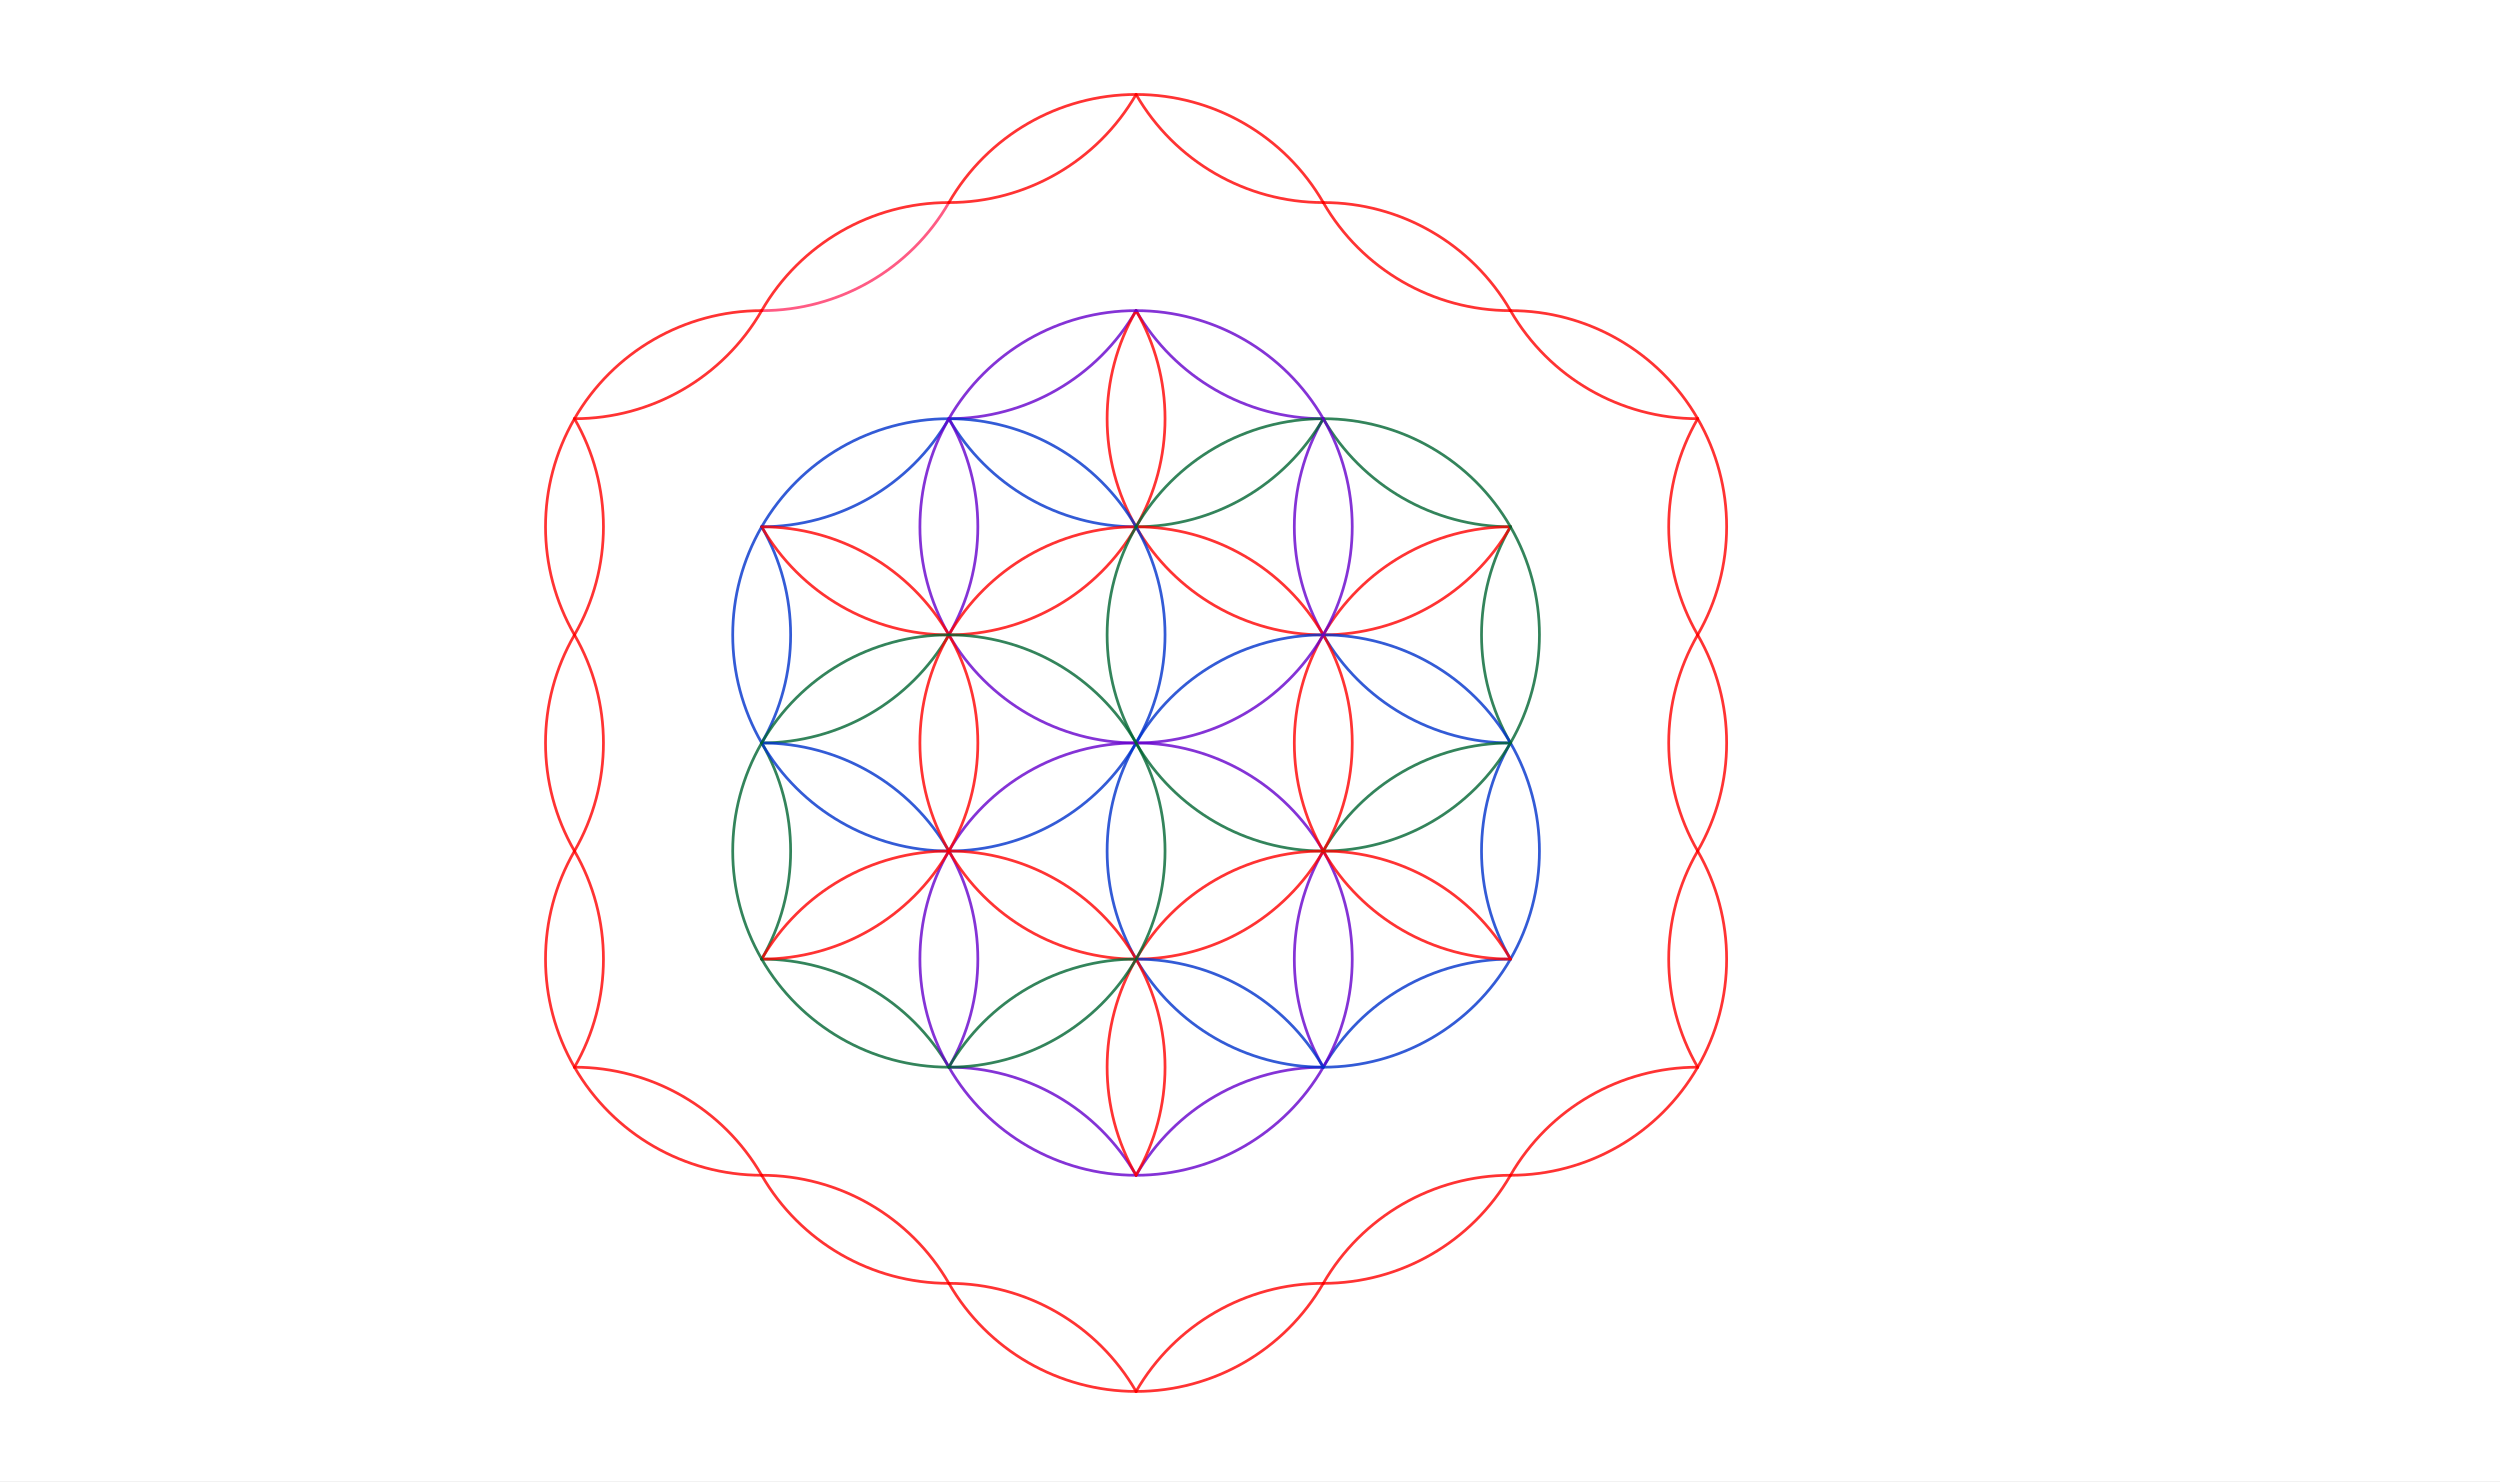 <svg version="1.1" xmlns="http://www.w3.org/2000/svg" xmlns:xlink="http://www.w3.org/1999/xlink" width="1358" height="805"><rect width="100%" height="100%" fill="#333333" stroke="none"/><defs><clipPath id="FHeHgraZwhUx"><path fill="none" stroke="none" d=" M 0 0 L 1358 0 L 1358 805 L 0 805 L 0 0 Z"/></clipPath></defs><g transform="scale(1,1)" clip-path="url(#FHeHgraZwhUx)"><g><rect fill="rgb(255,255,255)" stroke="none" x="0" y="0" width="1358" height="805" fill-opacity="1"/><path fill="none" stroke="rgb(255,0,0)" paint-order="fill stroke markers" d=" M 922.177 344.861 C 901.202 381.19 901.202 425.95 922.177 462.279" stroke-opacity="0.8" stroke-linecap="round" stroke-linejoin="round" stroke-miterlimit="10" stroke-width="1.5"/><path fill="none" stroke="rgb(255,0,0)" paint-order="fill stroke markers" d=" M 515.431 697.114 C 494.456 660.784 455.694 638.405 413.745 638.405" stroke-opacity="0.8" stroke-linecap="round" stroke-linejoin="round" stroke-miterlimit="10" stroke-width="1.5"/><path fill="none" stroke="rgb(255,0,0)" paint-order="fill stroke markers" d=" M 312.058 462.279 C 333.033 425.95 333.033 381.19 312.058 344.861" stroke-opacity="0.8" stroke-linecap="round" stroke-linejoin="round" stroke-miterlimit="10" stroke-width="1.5"/><path fill="none" stroke="rgb(255,0,0)" paint-order="fill stroke markers" d=" M 312.058 344.861 C 333.033 308.532 333.033 263.773 312.058 227.444" stroke-opacity="0.8" stroke-linecap="round" stroke-linejoin="round" stroke-miterlimit="10" stroke-width="1.5"/><path fill="none" stroke="rgb(255,0,0)" paint-order="fill stroke markers" d=" M 312.058 227.444 C 354.007 227.444 392.77 205.064 413.745 168.735" stroke-opacity="0.8" stroke-linecap="round" stroke-linejoin="round" stroke-miterlimit="10" stroke-width="1.5"/><path fill="none" stroke="rgb(255,51,102)" paint-order="fill stroke markers" d=" M 413.745 168.735 C 455.694 168.735 494.456 146.356 515.431 110.026" stroke-opacity="0.8" stroke-linecap="round" stroke-linejoin="round" stroke-miterlimit="10" stroke-width="1.5"/><path fill="none" stroke="rgb(255,0,0)" paint-order="fill stroke markers" d=" M 922.177 462.279 C 901.202 498.608 901.201 543.367 922.175 579.697" stroke-opacity="0.8" stroke-linecap="round" stroke-linejoin="round" stroke-miterlimit="10" stroke-width="1.5"/><path fill="none" stroke="rgb(255,0,0)" paint-order="fill stroke markers" d=" M 515.431 110.026 C 557.38 110.026 596.143 87.647 617.118 51.318" stroke-opacity="0.8" stroke-linecap="round" stroke-linejoin="round" stroke-miterlimit="10" stroke-width="1.5"/><path fill="none" stroke="rgb(255,0,0)" paint-order="fill stroke markers" d=" M 617.118 51.318 C 638.092 87.647 676.855 110.026 718.804 110.026" stroke-opacity="0.8" stroke-linecap="round" stroke-linejoin="round" stroke-miterlimit="10" stroke-width="1.5"/><path fill="none" stroke="rgb(0,102,51)" paint-order="fill stroke markers" d=" M 820.49 286.153 C 799.516 322.482 799.516 367.241 820.49 403.57" stroke-opacity="0.8" stroke-linecap="round" stroke-linejoin="round" stroke-miterlimit="10" stroke-width="1.5"/><path fill="none" stroke="rgb(0,51,204)" paint-order="fill stroke markers" d=" M 820.49 520.987 C 778.541 520.987 739.779 543.367 718.804 579.696" stroke-opacity="0.8" stroke-linecap="round" stroke-linejoin="round" stroke-miterlimit="10" stroke-width="1.5"/><path fill="none" stroke="rgb(102,0,204)" paint-order="fill stroke markers" d=" M 617.118 168.735 C 638.092 205.064 676.855 227.444 718.804 227.444" stroke-opacity="0.8" stroke-linecap="round" stroke-linejoin="round" stroke-miterlimit="10" stroke-width="1.5"/><path fill="none" stroke="rgb(102,0,204)" paint-order="fill stroke markers" d=" M 515.431 227.444 C 557.38 227.444 596.143 205.064 617.118 168.735" stroke-opacity="0.8" stroke-linecap="round" stroke-linejoin="round" stroke-miterlimit="10" stroke-width="1.5"/><path fill="none" stroke="rgb(0,51,204)" paint-order="fill stroke markers" d=" M 820.49 403.57 C 799.516 439.899 799.516 484.658 820.49 520.987" stroke-opacity="0.8" stroke-linecap="round" stroke-linejoin="round" stroke-miterlimit="10" stroke-width="1.5"/><path fill="none" stroke="rgb(255,0,0)" paint-order="fill stroke markers" d=" M 922.177 579.696 C 880.228 579.696 841.465 602.076 820.49 638.405" stroke-opacity="0.8" stroke-linecap="round" stroke-linejoin="round" stroke-miterlimit="10" stroke-width="1.5"/><path fill="none" stroke="rgb(255,0,0)" paint-order="fill stroke markers" d=" M 820.49 638.405 C 778.541 638.405 739.779 660.784 718.804 697.114" stroke-opacity="0.8" stroke-linecap="round" stroke-linejoin="round" stroke-miterlimit="10" stroke-width="1.5"/><path fill="none" stroke="rgb(255,0,0)" paint-order="fill stroke markers" d=" M 718.804 697.114 C 676.855 697.114 638.092 719.493 617.118 755.822" stroke-opacity="0.8" stroke-linecap="round" stroke-linejoin="round" stroke-miterlimit="10" stroke-width="1.5"/><path fill="none" stroke="rgb(255,0,0)" paint-order="fill stroke markers" d=" M 617.118 755.822 C 596.143 719.493 557.38 697.114 515.431 697.114" stroke-opacity="0.8" stroke-linecap="round" stroke-linejoin="round" stroke-miterlimit="10" stroke-width="1.5"/><path fill="none" stroke="rgb(102,0,204)" paint-order="fill stroke markers" d=" M 718.804 579.696 C 676.855 579.696 638.092 602.076 617.118 638.405" stroke-opacity="0.8" stroke-linecap="round" stroke-linejoin="round" stroke-miterlimit="10" stroke-width="1.5"/><path fill="none" stroke="rgb(102,0,204)" paint-order="fill stroke markers" d=" M 617.118 638.405 C 596.143 602.076 557.38 579.696 515.431 579.696" stroke-opacity="0.8" stroke-linecap="round" stroke-linejoin="round" stroke-miterlimit="10" stroke-width="1.5"/><path fill="none" stroke="rgb(255,0,0)" paint-order="fill stroke markers" d=" M 922.177 227.444 C 901.202 263.773 901.202 308.532 922.177 344.861" stroke-opacity="0.8" stroke-linecap="round" stroke-linejoin="round" stroke-miterlimit="10" stroke-width="1.5"/><path fill="none" stroke="rgb(255,0,0)" paint-order="fill stroke markers" d=" M 312.058 579.696 C 333.033 543.367 333.033 498.608 312.058 462.279" stroke-opacity="0.8" stroke-linecap="round" stroke-linejoin="round" stroke-miterlimit="10" stroke-width="1.5"/><path fill="none" stroke="rgb(255,0,0)" paint-order="fill stroke markers" d=" M 413.745 638.405 C 392.77 602.076 354.007 579.696 312.058 579.696" stroke-opacity="0.8" stroke-linecap="round" stroke-linejoin="round" stroke-miterlimit="10" stroke-width="1.5"/><path fill="none" stroke="rgb(0,102,51)" paint-order="fill stroke markers" d=" M 515.431 579.696 C 494.456 543.367 455.694 520.987 413.745 520.987" stroke-opacity="0.8" stroke-linecap="round" stroke-linejoin="round" stroke-miterlimit="10" stroke-width="1.5"/><path fill="none" stroke="rgb(0,51,204)" paint-order="fill stroke markers" d=" M 413.745 403.57 C 434.719 367.241 434.719 322.482 413.745 286.153" stroke-opacity="0.8" stroke-linecap="round" stroke-linejoin="round" stroke-miterlimit="10" stroke-width="1.5"/><path fill="none" stroke="rgb(0,102,51)" paint-order="fill stroke markers" d=" M 413.745 520.987 C 434.719 484.658 434.719 439.899 413.745 403.57" stroke-opacity="0.8" stroke-linecap="round" stroke-linejoin="round" stroke-miterlimit="10" stroke-width="1.5"/><path fill="none" stroke="rgb(0,51,204)" paint-order="fill stroke markers" d=" M 413.745 286.153 C 455.694 286.153 494.456 263.773 515.431 227.444" stroke-opacity="0.8" stroke-linecap="round" stroke-linejoin="round" stroke-miterlimit="10" stroke-width="1.5"/><path fill="none" stroke="rgb(255,0,0)" paint-order="fill stroke markers" d=" M 820.49 168.735 C 841.465 205.064 880.228 227.444 922.177 227.444" stroke-opacity="0.8" stroke-linecap="round" stroke-linejoin="round" stroke-miterlimit="10" stroke-width="1.5"/><path fill="none" stroke="rgb(0,102,51)" paint-order="fill stroke markers" d=" M 718.804 227.444 C 739.779 263.773 778.541 286.153 820.49 286.153" stroke-opacity="0.8" stroke-linecap="round" stroke-linejoin="round" stroke-miterlimit="10" stroke-width="1.5"/><path fill="none" stroke="rgb(255,0,0)" paint-order="fill stroke markers" d=" M 515.431 110.026 C 473.482 110.026 434.719 132.406 413.745 168.735" stroke-opacity="0.8" stroke-linecap="round" stroke-linejoin="round" stroke-miterlimit="10" stroke-width="1.5"/><path fill="none" stroke="rgb(255,0,0)" paint-order="fill stroke markers" d=" M 413.745 168.735 C 371.795 168.735 333.033 191.115 312.058 227.444" stroke-opacity="0.8" stroke-linecap="round" stroke-linejoin="round" stroke-miterlimit="10" stroke-width="1.5"/><path fill="none" stroke="rgb(255,0,0)" paint-order="fill stroke markers" d=" M 718.804 110.026 C 697.829 73.697 659.067 51.318 617.118 51.318" stroke-opacity="0.8" stroke-linecap="round" stroke-linejoin="round" stroke-miterlimit="10" stroke-width="1.5"/><path fill="none" stroke="rgb(255,0,0)" paint-order="fill stroke markers" d=" M 617.118 51.318 C 575.168 51.318 536.406 73.697 515.431 110.026" stroke-opacity="0.8" stroke-linecap="round" stroke-linejoin="round" stroke-miterlimit="10" stroke-width="1.5"/><path fill="none" stroke="rgb(255,0,0)" paint-order="fill stroke markers" d=" M 312.058 227.444 C 291.084 263.773 291.084 308.532 312.058 344.861" stroke-opacity="0.8" stroke-linecap="round" stroke-linejoin="round" stroke-miterlimit="10" stroke-width="1.5"/><path fill="none" stroke="rgb(255,0,0)" paint-order="fill stroke markers" d=" M 312.058 344.861 C 291.084 381.19 291.084 425.95 312.058 462.279" stroke-opacity="0.8" stroke-linecap="round" stroke-linejoin="round" stroke-miterlimit="10" stroke-width="1.5"/><path fill="none" stroke="rgb(255,0,0)" paint-order="fill stroke markers" d=" M 312.058 462.279 C 291.084 498.608 291.084 543.367 312.058 579.696" stroke-opacity="0.8" stroke-linecap="round" stroke-linejoin="round" stroke-miterlimit="10" stroke-width="1.5"/><path fill="none" stroke="rgb(255,0,0)" paint-order="fill stroke markers" d=" M 312.058 579.696 C 333.033 616.025 371.795 638.405 413.745 638.405" stroke-opacity="0.8" stroke-linecap="round" stroke-linejoin="round" stroke-miterlimit="10" stroke-width="1.5"/><path fill="none" stroke="rgb(255,0,0)" paint-order="fill stroke markers" d=" M 413.745 638.405 C 434.719 674.734 473.482 697.114 515.431 697.114" stroke-opacity="0.8" stroke-linecap="round" stroke-linejoin="round" stroke-miterlimit="10" stroke-width="1.5"/><path fill="none" stroke="rgb(255,0,0)" paint-order="fill stroke markers" d=" M 515.431 697.114 C 536.406 733.443 575.168 755.822 617.118 755.822" stroke-opacity="0.8" stroke-linecap="round" stroke-linejoin="round" stroke-miterlimit="10" stroke-width="1.5"/><path fill="none" stroke="rgb(255,0,0)" paint-order="fill stroke markers" d=" M 718.804 110.026 C 739.779 146.356 778.541 168.735 820.49 168.735" stroke-opacity="0.8" stroke-linecap="round" stroke-linejoin="round" stroke-miterlimit="10" stroke-width="1.5"/><path fill="none" stroke="rgb(255,0,0)" paint-order="fill stroke markers" d=" M 922.177 462.279 C 943.152 425.95 943.152 381.19 922.177 344.861" stroke-opacity="0.8" stroke-linecap="round" stroke-linejoin="round" stroke-miterlimit="10" stroke-width="1.5"/><path fill="none" stroke="rgb(255,0,0)" paint-order="fill stroke markers" d=" M 718.804 697.114 C 760.753 697.114 799.516 674.734 820.49 638.405" stroke-opacity="0.8" stroke-linecap="round" stroke-linejoin="round" stroke-miterlimit="10" stroke-width="1.5"/><path fill="none" stroke="rgb(255,0,0)" paint-order="fill stroke markers" d=" M 617.118 755.822 C 659.067 755.822 697.829 733.443 718.804 697.114" stroke-opacity="0.8" stroke-linecap="round" stroke-linejoin="round" stroke-miterlimit="10" stroke-width="1.5"/><path fill="none" stroke="rgb(255,0,0)" paint-order="fill stroke markers" d=" M 820.49 168.735 C 799.516 132.406 760.753 110.026 718.804 110.026" stroke-opacity="0.8" stroke-linecap="round" stroke-linejoin="round" stroke-miterlimit="10" stroke-width="1.5"/><path fill="none" stroke="rgb(102,0,204)" paint-order="fill stroke markers" d=" M 718.804 227.444 C 697.829 263.773 697.829 308.532 718.804 344.861" stroke-opacity="0.8" stroke-linecap="round" stroke-linejoin="round" stroke-miterlimit="10" stroke-width="1.5"/><path fill="none" stroke="rgb(0,51,204)" paint-order="fill stroke markers" d=" M 718.804 344.861 C 739.779 381.19 778.541 403.57 820.49 403.57" stroke-opacity="0.8" stroke-linecap="round" stroke-linejoin="round" stroke-miterlimit="10" stroke-width="1.5"/><path fill="none" stroke="rgb(255,0,0)" paint-order="fill stroke markers" d=" M 617.118 168.735 C 596.143 205.064 596.143 249.824 617.118 286.153" stroke-opacity="0.8" stroke-linecap="round" stroke-linejoin="round" stroke-miterlimit="10" stroke-width="1.5"/><path fill="none" stroke="rgb(255,0,0)" paint-order="fill stroke markers" d=" M 617.118 286.153 C 638.092 322.482 676.855 344.861 718.804 344.861" stroke-opacity="0.8" stroke-linecap="round" stroke-linejoin="round" stroke-miterlimit="10" stroke-width="1.5"/><path fill="none" stroke="rgb(255,0,0)" paint-order="fill stroke markers" d=" M 718.804 344.861 C 760.753 344.861 799.516 322.482 820.49 286.153" stroke-opacity="0.8" stroke-linecap="round" stroke-linejoin="round" stroke-miterlimit="10" stroke-width="1.5"/><path fill="none" stroke="rgb(0,51,204)" paint-order="fill stroke markers" d=" M 515.431 227.444 C 536.406 263.773 575.168 286.153 617.118 286.153" stroke-opacity="0.8" stroke-linecap="round" stroke-linejoin="round" stroke-miterlimit="10" stroke-width="1.5"/><path fill="none" stroke="rgb(0,102,51)" paint-order="fill stroke markers" d=" M 617.118 286.153 C 659.067 286.153 697.829 263.773 718.804 227.444" stroke-opacity="0.8" stroke-linecap="round" stroke-linejoin="round" stroke-miterlimit="10" stroke-width="1.5"/><path fill="none" stroke="rgb(255,0,0)" paint-order="fill stroke markers" d=" M 413.745 286.153 C 434.719 322.482 473.482 344.861 515.431 344.861" stroke-opacity="0.8" stroke-linecap="round" stroke-linejoin="round" stroke-miterlimit="10" stroke-width="1.5"/><path fill="none" stroke="rgb(255,0,0)" paint-order="fill stroke markers" d=" M 515.431 344.861 C 557.38 344.861 596.143 322.482 617.118 286.153" stroke-opacity="0.8" stroke-linecap="round" stroke-linejoin="round" stroke-miterlimit="10" stroke-width="1.5"/><path fill="none" stroke="rgb(255,0,0)" paint-order="fill stroke markers" d=" M 617.118 286.153 C 638.092 249.824 638.092 205.064 617.118 168.735" stroke-opacity="0.8" stroke-linecap="round" stroke-linejoin="round" stroke-miterlimit="10" stroke-width="1.5"/><path fill="none" stroke="rgb(0,102,51)" paint-order="fill stroke markers" d=" M 413.745 403.57 C 455.694 403.57 494.456 381.19 515.431 344.861" stroke-opacity="0.8" stroke-linecap="round" stroke-linejoin="round" stroke-miterlimit="10" stroke-width="1.5"/><path fill="none" stroke="rgb(102,0,204)" paint-order="fill stroke markers" d=" M 515.431 344.861 C 536.406 308.532 536.406 263.773 515.431 227.444" stroke-opacity="0.8" stroke-linecap="round" stroke-linejoin="round" stroke-miterlimit="10" stroke-width="1.5"/><path fill="none" stroke="rgb(102,0,204)" paint-order="fill stroke markers" d=" M 515.431 579.696 C 536.406 543.367 536.406 498.608 515.431 462.279" stroke-opacity="0.8" stroke-linecap="round" stroke-linejoin="round" stroke-miterlimit="10" stroke-width="1.5"/><path fill="none" stroke="rgb(0,51,204)" paint-order="fill stroke markers" d=" M 515.431 462.279 C 494.456 425.95 455.694 403.57 413.745 403.57" stroke-opacity="0.8" stroke-linecap="round" stroke-linejoin="round" stroke-miterlimit="10" stroke-width="1.5"/><path fill="none" stroke="rgb(102,0,204)" paint-order="fill stroke markers" d=" M 515.431 462.279 C 494.456 498.608 494.456 543.367 515.431 579.696" stroke-opacity="0.8" stroke-linecap="round" stroke-linejoin="round" stroke-miterlimit="10" stroke-width="1.5"/><path fill="none" stroke="rgb(102,0,204)" paint-order="fill stroke markers" d=" M 515.431 579.696 C 536.406 616.025 575.168 638.405 617.118 638.405" stroke-opacity="0.8" stroke-linecap="round" stroke-linejoin="round" stroke-miterlimit="10" stroke-width="1.5"/><path fill="none" stroke="rgb(102,0,204)" paint-order="fill stroke markers" d=" M 617.118 638.405 C 659.067 638.405 697.829 616.025 718.804 579.696" stroke-opacity="0.8" stroke-linecap="round" stroke-linejoin="round" stroke-miterlimit="10" stroke-width="1.5"/><path fill="none" stroke="rgb(102,0,204)" paint-order="fill stroke markers" d=" M 718.804 579.696 C 739.779 543.367 739.779 498.608 718.804 462.279" stroke-opacity="0.8" stroke-linecap="round" stroke-linejoin="round" stroke-miterlimit="10" stroke-width="1.5"/><path fill="none" stroke="rgb(102,0,204)" paint-order="fill stroke markers" d=" M 718.804 462.279 C 697.829 425.95 659.067 403.57 617.118 403.57" stroke-opacity="0.8" stroke-linecap="round" stroke-linejoin="round" stroke-miterlimit="10" stroke-width="1.5"/><path fill="none" stroke="rgb(102,0,204)" paint-order="fill stroke markers" d=" M 617.118 403.57 C 575.168 403.57 536.406 425.95 515.431 462.279" stroke-opacity="0.8" stroke-linecap="round" stroke-linejoin="round" stroke-miterlimit="10" stroke-width="1.5"/><path fill="none" stroke="rgb(102,0,204)" paint-order="fill stroke markers" d=" M 718.804 462.279 C 697.829 498.608 697.829 543.367 718.804 579.696" stroke-opacity="0.8" stroke-linecap="round" stroke-linejoin="round" stroke-miterlimit="10" stroke-width="1.5"/><path fill="none" stroke="rgb(0,102,51)" paint-order="fill stroke markers" d=" M 820.49 403.57 C 778.541 403.57 739.779 425.95 718.804 462.279" stroke-opacity="0.8" stroke-linecap="round" stroke-linejoin="round" stroke-miterlimit="10" stroke-width="1.5"/><path fill="none" stroke="rgb(255,0,0)" paint-order="fill stroke markers" d=" M 718.804 344.861 C 697.829 308.532 659.067 286.153 617.118 286.153" stroke-opacity="0.8" stroke-linecap="round" stroke-linejoin="round" stroke-miterlimit="10" stroke-width="1.5"/><path fill="none" stroke="rgb(255,0,0)" paint-order="fill stroke markers" d=" M 718.804 462.279 C 739.779 425.95 739.779 381.19 718.804 344.861" stroke-opacity="0.8" stroke-linecap="round" stroke-linejoin="round" stroke-miterlimit="10" stroke-width="1.5"/><path fill="none" stroke="rgb(255,0,0)" paint-order="fill stroke markers" d=" M 617.118 286.153 C 575.168 286.153 536.406 308.532 515.431 344.861" stroke-opacity="0.8" stroke-linecap="round" stroke-linejoin="round" stroke-miterlimit="10" stroke-width="1.5"/><path fill="none" stroke="rgb(255,0,0)" paint-order="fill stroke markers" d=" M 515.431 344.861 C 494.456 381.19 494.456 425.95 515.431 462.279" stroke-opacity="0.8" stroke-linecap="round" stroke-linejoin="round" stroke-miterlimit="10" stroke-width="1.5"/><path fill="none" stroke="rgb(255,0,0)" paint-order="fill stroke markers" d=" M 515.431 462.279 C 536.406 498.608 575.168 520.987 617.118 520.987" stroke-opacity="0.8" stroke-linecap="round" stroke-linejoin="round" stroke-miterlimit="10" stroke-width="1.5"/><path fill="none" stroke="rgb(255,0,0)" paint-order="fill stroke markers" d=" M 617.118 520.987 C 659.067 520.987 697.829 498.608 718.804 462.279" stroke-opacity="0.8" stroke-linecap="round" stroke-linejoin="round" stroke-miterlimit="10" stroke-width="1.5"/><path fill="none" stroke="rgb(0,51,204)" paint-order="fill stroke markers" d=" M 820.49 403.57 C 799.516 367.241 760.753 344.861 718.804 344.861" stroke-opacity="0.8" stroke-linecap="round" stroke-linejoin="round" stroke-miterlimit="10" stroke-width="1.5"/><path fill="none" stroke="rgb(0,51,204)" paint-order="fill stroke markers" d=" M 718.804 344.861 C 676.855 344.861 638.092 367.241 617.118 403.57" stroke-opacity="0.8" stroke-linecap="round" stroke-linejoin="round" stroke-miterlimit="10" stroke-width="1.5"/><path fill="none" stroke="rgb(0,51,204)" paint-order="fill stroke markers" d=" M 617.118 403.57 C 596.143 439.899 596.143 484.658 617.118 520.987" stroke-opacity="0.8" stroke-linecap="round" stroke-linejoin="round" stroke-miterlimit="10" stroke-width="1.5"/><path fill="none" stroke="rgb(0,51,204)" paint-order="fill stroke markers" d=" M 617.118 520.987 C 638.092 557.316 676.855 579.696 718.804 579.696" stroke-opacity="0.8" stroke-linecap="round" stroke-linejoin="round" stroke-miterlimit="10" stroke-width="1.5"/><path fill="none" stroke="rgb(0,51,204)" paint-order="fill stroke markers" d=" M 718.804 579.696 C 760.753 579.696 799.516 557.316 820.49 520.987" stroke-opacity="0.8" stroke-linecap="round" stroke-linejoin="round" stroke-miterlimit="10" stroke-width="1.5"/><path fill="none" stroke="rgb(0,51,204)" paint-order="fill stroke markers" d=" M 820.49 520.987 C 841.465 484.658 841.465 439.899 820.49 403.57" stroke-opacity="0.8" stroke-linecap="round" stroke-linejoin="round" stroke-miterlimit="10" stroke-width="1.5"/><path fill="none" stroke="rgb(255,0,0)" paint-order="fill stroke markers" d=" M 820.49 286.153 C 778.541 286.153 739.779 308.532 718.804 344.861" stroke-opacity="0.8" stroke-linecap="round" stroke-linejoin="round" stroke-miterlimit="10" stroke-width="1.5"/><path fill="none" stroke="rgb(255,0,0)" paint-order="fill stroke markers" d=" M 718.804 344.861 C 697.829 381.19 697.829 425.95 718.804 462.279" stroke-opacity="0.8" stroke-linecap="round" stroke-linejoin="round" stroke-miterlimit="10" stroke-width="1.5"/><path fill="none" stroke="rgb(255,0,0)" paint-order="fill stroke markers" d=" M 718.804 462.279 C 739.779 498.608 778.541 520.987 820.49 520.987" stroke-opacity="0.8" stroke-linecap="round" stroke-linejoin="round" stroke-miterlimit="10" stroke-width="1.5"/><path fill="none" stroke="rgb(0,51,204)" paint-order="fill stroke markers" d=" M 617.118 286.153 C 596.143 249.824 557.38 227.444 515.431 227.444" stroke-opacity="0.8" stroke-linecap="round" stroke-linejoin="round" stroke-miterlimit="10" stroke-width="1.5"/><path fill="none" stroke="rgb(0,51,204)" paint-order="fill stroke markers" d=" M 515.431 227.444 C 473.482 227.444 434.719 249.824 413.745 286.153" stroke-opacity="0.8" stroke-linecap="round" stroke-linejoin="round" stroke-miterlimit="10" stroke-width="1.5"/><path fill="none" stroke="rgb(0,51,204)" paint-order="fill stroke markers" d=" M 413.745 286.153 C 392.77 322.482 392.77 367.241 413.745 403.57" stroke-opacity="0.8" stroke-linecap="round" stroke-linejoin="round" stroke-miterlimit="10" stroke-width="1.5"/><path fill="none" stroke="rgb(0,51,204)" paint-order="fill stroke markers" d=" M 413.745 403.57 C 434.719 439.899 473.482 462.279 515.431 462.279" stroke-opacity="0.8" stroke-linecap="round" stroke-linejoin="round" stroke-miterlimit="10" stroke-width="1.5"/><path fill="none" stroke="rgb(0,51,204)" paint-order="fill stroke markers" d=" M 515.431 462.279 C 557.38 462.279 596.143 439.899 617.118 403.57" stroke-opacity="0.8" stroke-linecap="round" stroke-linejoin="round" stroke-miterlimit="10" stroke-width="1.5"/><path fill="none" stroke="rgb(0,51,204)" paint-order="fill stroke markers" d=" M 617.118 403.57 C 638.092 367.241 638.092 322.482 617.118 286.153" stroke-opacity="0.8" stroke-linecap="round" stroke-linejoin="round" stroke-miterlimit="10" stroke-width="1.5"/><path fill="none" stroke="rgb(0,102,51)" paint-order="fill stroke markers" d=" M 820.49 403.57 C 841.465 367.241 841.465 322.482 820.49 286.153" stroke-opacity="0.8" stroke-linecap="round" stroke-linejoin="round" stroke-miterlimit="10" stroke-width="1.5"/><path fill="none" stroke="rgb(0,102,51)" paint-order="fill stroke markers" d=" M 820.49 286.153 C 799.516 249.824 760.753 227.444 718.804 227.444" stroke-opacity="0.8" stroke-linecap="round" stroke-linejoin="round" stroke-miterlimit="10" stroke-width="1.5"/><path fill="none" stroke="rgb(0,102,51)" paint-order="fill stroke markers" d=" M 718.804 227.444 C 676.855 227.444 638.092 249.824 617.118 286.153" stroke-opacity="0.8" stroke-linecap="round" stroke-linejoin="round" stroke-miterlimit="10" stroke-width="1.5"/><path fill="none" stroke="rgb(0,102,51)" paint-order="fill stroke markers" d=" M 617.118 286.153 C 596.143 322.482 596.143 367.241 617.118 403.57" stroke-opacity="0.8" stroke-linecap="round" stroke-linejoin="round" stroke-miterlimit="10" stroke-width="1.5"/><path fill="none" stroke="rgb(0,102,51)" paint-order="fill stroke markers" d=" M 617.118 403.57 C 638.092 439.899 676.855 462.279 718.804 462.279" stroke-opacity="0.8" stroke-linecap="round" stroke-linejoin="round" stroke-miterlimit="10" stroke-width="1.5"/><path fill="none" stroke="rgb(0,102,51)" paint-order="fill stroke markers" d=" M 718.804 462.279 C 760.753 462.279 799.516 439.899 820.49 403.57" stroke-opacity="0.8" stroke-linecap="round" stroke-linejoin="round" stroke-miterlimit="10" stroke-width="1.5"/><path fill="none" stroke="rgb(102,0,204)" paint-order="fill stroke markers" d=" M 718.804 344.861 C 739.779 308.532 739.779 263.773 718.804 227.444" stroke-opacity="0.8" stroke-linecap="round" stroke-linejoin="round" stroke-miterlimit="10" stroke-width="1.5"/><path fill="none" stroke="rgb(102,0,204)" paint-order="fill stroke markers" d=" M 718.804 227.444 C 697.829 191.115 659.067 168.735 617.118 168.735" stroke-opacity="0.8" stroke-linecap="round" stroke-linejoin="round" stroke-miterlimit="10" stroke-width="1.5"/><path fill="none" stroke="rgb(102,0,204)" paint-order="fill stroke markers" d=" M 617.118 168.735 C 575.168 168.735 536.406 191.115 515.431 227.444" stroke-opacity="0.8" stroke-linecap="round" stroke-linejoin="round" stroke-miterlimit="10" stroke-width="1.5"/><path fill="none" stroke="rgb(102,0,204)" paint-order="fill stroke markers" d=" M 515.431 227.444 C 494.456 263.773 494.456 308.532 515.431 344.861" stroke-opacity="0.8" stroke-linecap="round" stroke-linejoin="round" stroke-miterlimit="10" stroke-width="1.5"/><path fill="none" stroke="rgb(102,0,204)" paint-order="fill stroke markers" d=" M 515.431 344.861 C 536.406 381.19 575.168 403.57 617.118 403.57" stroke-opacity="0.8" stroke-linecap="round" stroke-linejoin="round" stroke-miterlimit="10" stroke-width="1.5"/><path fill="none" stroke="rgb(102,0,204)" paint-order="fill stroke markers" d=" M 617.118 403.57 C 659.067 403.57 697.829 381.19 718.804 344.861" stroke-opacity="0.8" stroke-linecap="round" stroke-linejoin="round" stroke-miterlimit="10" stroke-width="1.5"/><path fill="none" stroke="rgb(255,0,0)" paint-order="fill stroke markers" d=" M 515.431 344.861 C 494.456 308.532 455.694 286.153 413.745 286.153" stroke-opacity="0.8" stroke-linecap="round" stroke-linejoin="round" stroke-miterlimit="10" stroke-width="1.5"/><path fill="none" stroke="rgb(255,0,0)" paint-order="fill stroke markers" d=" M 413.745 520.987 C 455.694 520.987 494.456 498.608 515.431 462.279" stroke-opacity="0.8" stroke-linecap="round" stroke-linejoin="round" stroke-miterlimit="10" stroke-width="1.5"/><path fill="none" stroke="rgb(255,0,0)" paint-order="fill stroke markers" d=" M 515.431 462.279 C 536.406 425.95 536.406 381.19 515.431 344.861" stroke-opacity="0.8" stroke-linecap="round" stroke-linejoin="round" stroke-miterlimit="10" stroke-width="1.5"/><path fill="none" stroke="rgb(0,51,204)" paint-order="fill stroke markers" d=" M 718.804 579.696 C 697.829 543.367 659.067 520.987 617.118 520.987" stroke-opacity="0.8" stroke-linecap="round" stroke-linejoin="round" stroke-miterlimit="10" stroke-width="1.5"/><path fill="none" stroke="rgb(0,102,51)" paint-order="fill stroke markers" d=" M 617.118 520.987 C 575.168 520.987 536.406 543.367 515.431 579.696" stroke-opacity="0.8" stroke-linecap="round" stroke-linejoin="round" stroke-miterlimit="10" stroke-width="1.5"/><path fill="none" stroke="rgb(255,0,0)" paint-order="fill stroke markers" d=" M 617.118 638.405 C 638.092 602.076 638.092 557.316 617.118 520.987" stroke-opacity="0.8" stroke-linecap="round" stroke-linejoin="round" stroke-miterlimit="10" stroke-width="1.5"/><path fill="none" stroke="rgb(255,0,0)" paint-order="fill stroke markers" d=" M 617.118 520.987 C 596.143 484.658 557.38 462.279 515.431 462.279" stroke-opacity="0.8" stroke-linecap="round" stroke-linejoin="round" stroke-miterlimit="10" stroke-width="1.5"/><path fill="none" stroke="rgb(255,0,0)" paint-order="fill stroke markers" d=" M 515.431 462.279 C 473.482 462.279 434.719 484.658 413.745 520.987" stroke-opacity="0.8" stroke-linecap="round" stroke-linejoin="round" stroke-miterlimit="10" stroke-width="1.5"/><path fill="none" stroke="rgb(255,0,0)" paint-order="fill stroke markers" d=" M 820.49 520.987 C 799.516 484.658 760.753 462.279 718.804 462.279" stroke-opacity="0.8" stroke-linecap="round" stroke-linejoin="round" stroke-miterlimit="10" stroke-width="1.5"/><path fill="none" stroke="rgb(255,0,0)" paint-order="fill stroke markers" d=" M 718.804 462.279 C 676.855 462.279 638.092 484.658 617.118 520.987" stroke-opacity="0.8" stroke-linecap="round" stroke-linejoin="round" stroke-miterlimit="10" stroke-width="1.5"/><path fill="none" stroke="rgb(255,0,0)" paint-order="fill stroke markers" d=" M 617.118 520.987 C 596.143 557.316 596.143 602.076 617.118 638.405" stroke-opacity="0.8" stroke-linecap="round" stroke-linejoin="round" stroke-miterlimit="10" stroke-width="1.5"/><path fill="none" stroke="rgb(0,102,51)" paint-order="fill stroke markers" d=" M 617.118 520.987 C 638.092 484.658 638.092 439.899 617.118 403.57" stroke-opacity="0.8" stroke-linecap="round" stroke-linejoin="round" stroke-miterlimit="10" stroke-width="1.5"/><path fill="none" stroke="rgb(0,102,51)" paint-order="fill stroke markers" d=" M 617.118 403.57 C 596.143 367.241 557.38 344.861 515.431 344.861" stroke-opacity="0.8" stroke-linecap="round" stroke-linejoin="round" stroke-miterlimit="10" stroke-width="1.5"/><path fill="none" stroke="rgb(0,102,51)" paint-order="fill stroke markers" d=" M 515.431 344.861 C 473.482 344.861 434.719 367.241 413.745 403.57" stroke-opacity="0.8" stroke-linecap="round" stroke-linejoin="round" stroke-miterlimit="10" stroke-width="1.5"/><path fill="none" stroke="rgb(0,102,51)" paint-order="fill stroke markers" d=" M 413.745 403.57 C 392.77 439.899 392.77 484.658 413.745 520.987" stroke-opacity="0.8" stroke-linecap="round" stroke-linejoin="round" stroke-miterlimit="10" stroke-width="1.5"/><path fill="none" stroke="rgb(0,102,51)" paint-order="fill stroke markers" d=" M 413.745 520.987 C 434.719 557.316 473.482 579.696 515.431 579.696" stroke-opacity="0.8" stroke-linecap="round" stroke-linejoin="round" stroke-miterlimit="10" stroke-width="1.5"/><path fill="none" stroke="rgb(0,102,51)" paint-order="fill stroke markers" d=" M 515.431 579.696 C 557.38 579.696 596.143 557.316 617.118 520.987" stroke-opacity="0.8" stroke-linecap="round" stroke-linejoin="round" stroke-miterlimit="10" stroke-width="1.5"/><path fill="none" stroke="rgb(255,0,0)" paint-order="fill stroke markers" d=" M 820.49 638.405 C 862.439 638.405 901.201 616.026 922.176 579.697" stroke-opacity="0.8" stroke-linecap="round" stroke-linejoin="round" stroke-miterlimit="10" stroke-width="1.5"/><path fill="none" stroke="rgb(255,0,0)" paint-order="fill stroke markers" d=" M 922.174 579.696 C 943.149 543.368 943.149 498.609 922.175 462.28" stroke-opacity="0.8" stroke-linecap="round" stroke-linejoin="round" stroke-miterlimit="10" stroke-width="1.5"/><path fill="none" stroke="rgb(255,0,0)" paint-order="fill stroke markers" d=" M 922.177 344.861 C 943.152 308.532 943.152 263.773 922.177 227.444" stroke-opacity="0.8" stroke-linecap="round" stroke-linejoin="round" stroke-miterlimit="10" stroke-width="1.5"/><path fill="none" stroke="rgb(255,0,0)" paint-order="fill stroke markers" d=" M 922.177 227.444 C 901.172 191.062 862.33 168.674 820.32 168.735" stroke-opacity="0.8" stroke-linecap="round" stroke-linejoin="round" stroke-miterlimit="10" stroke-width="1.5"/></g></g></svg>